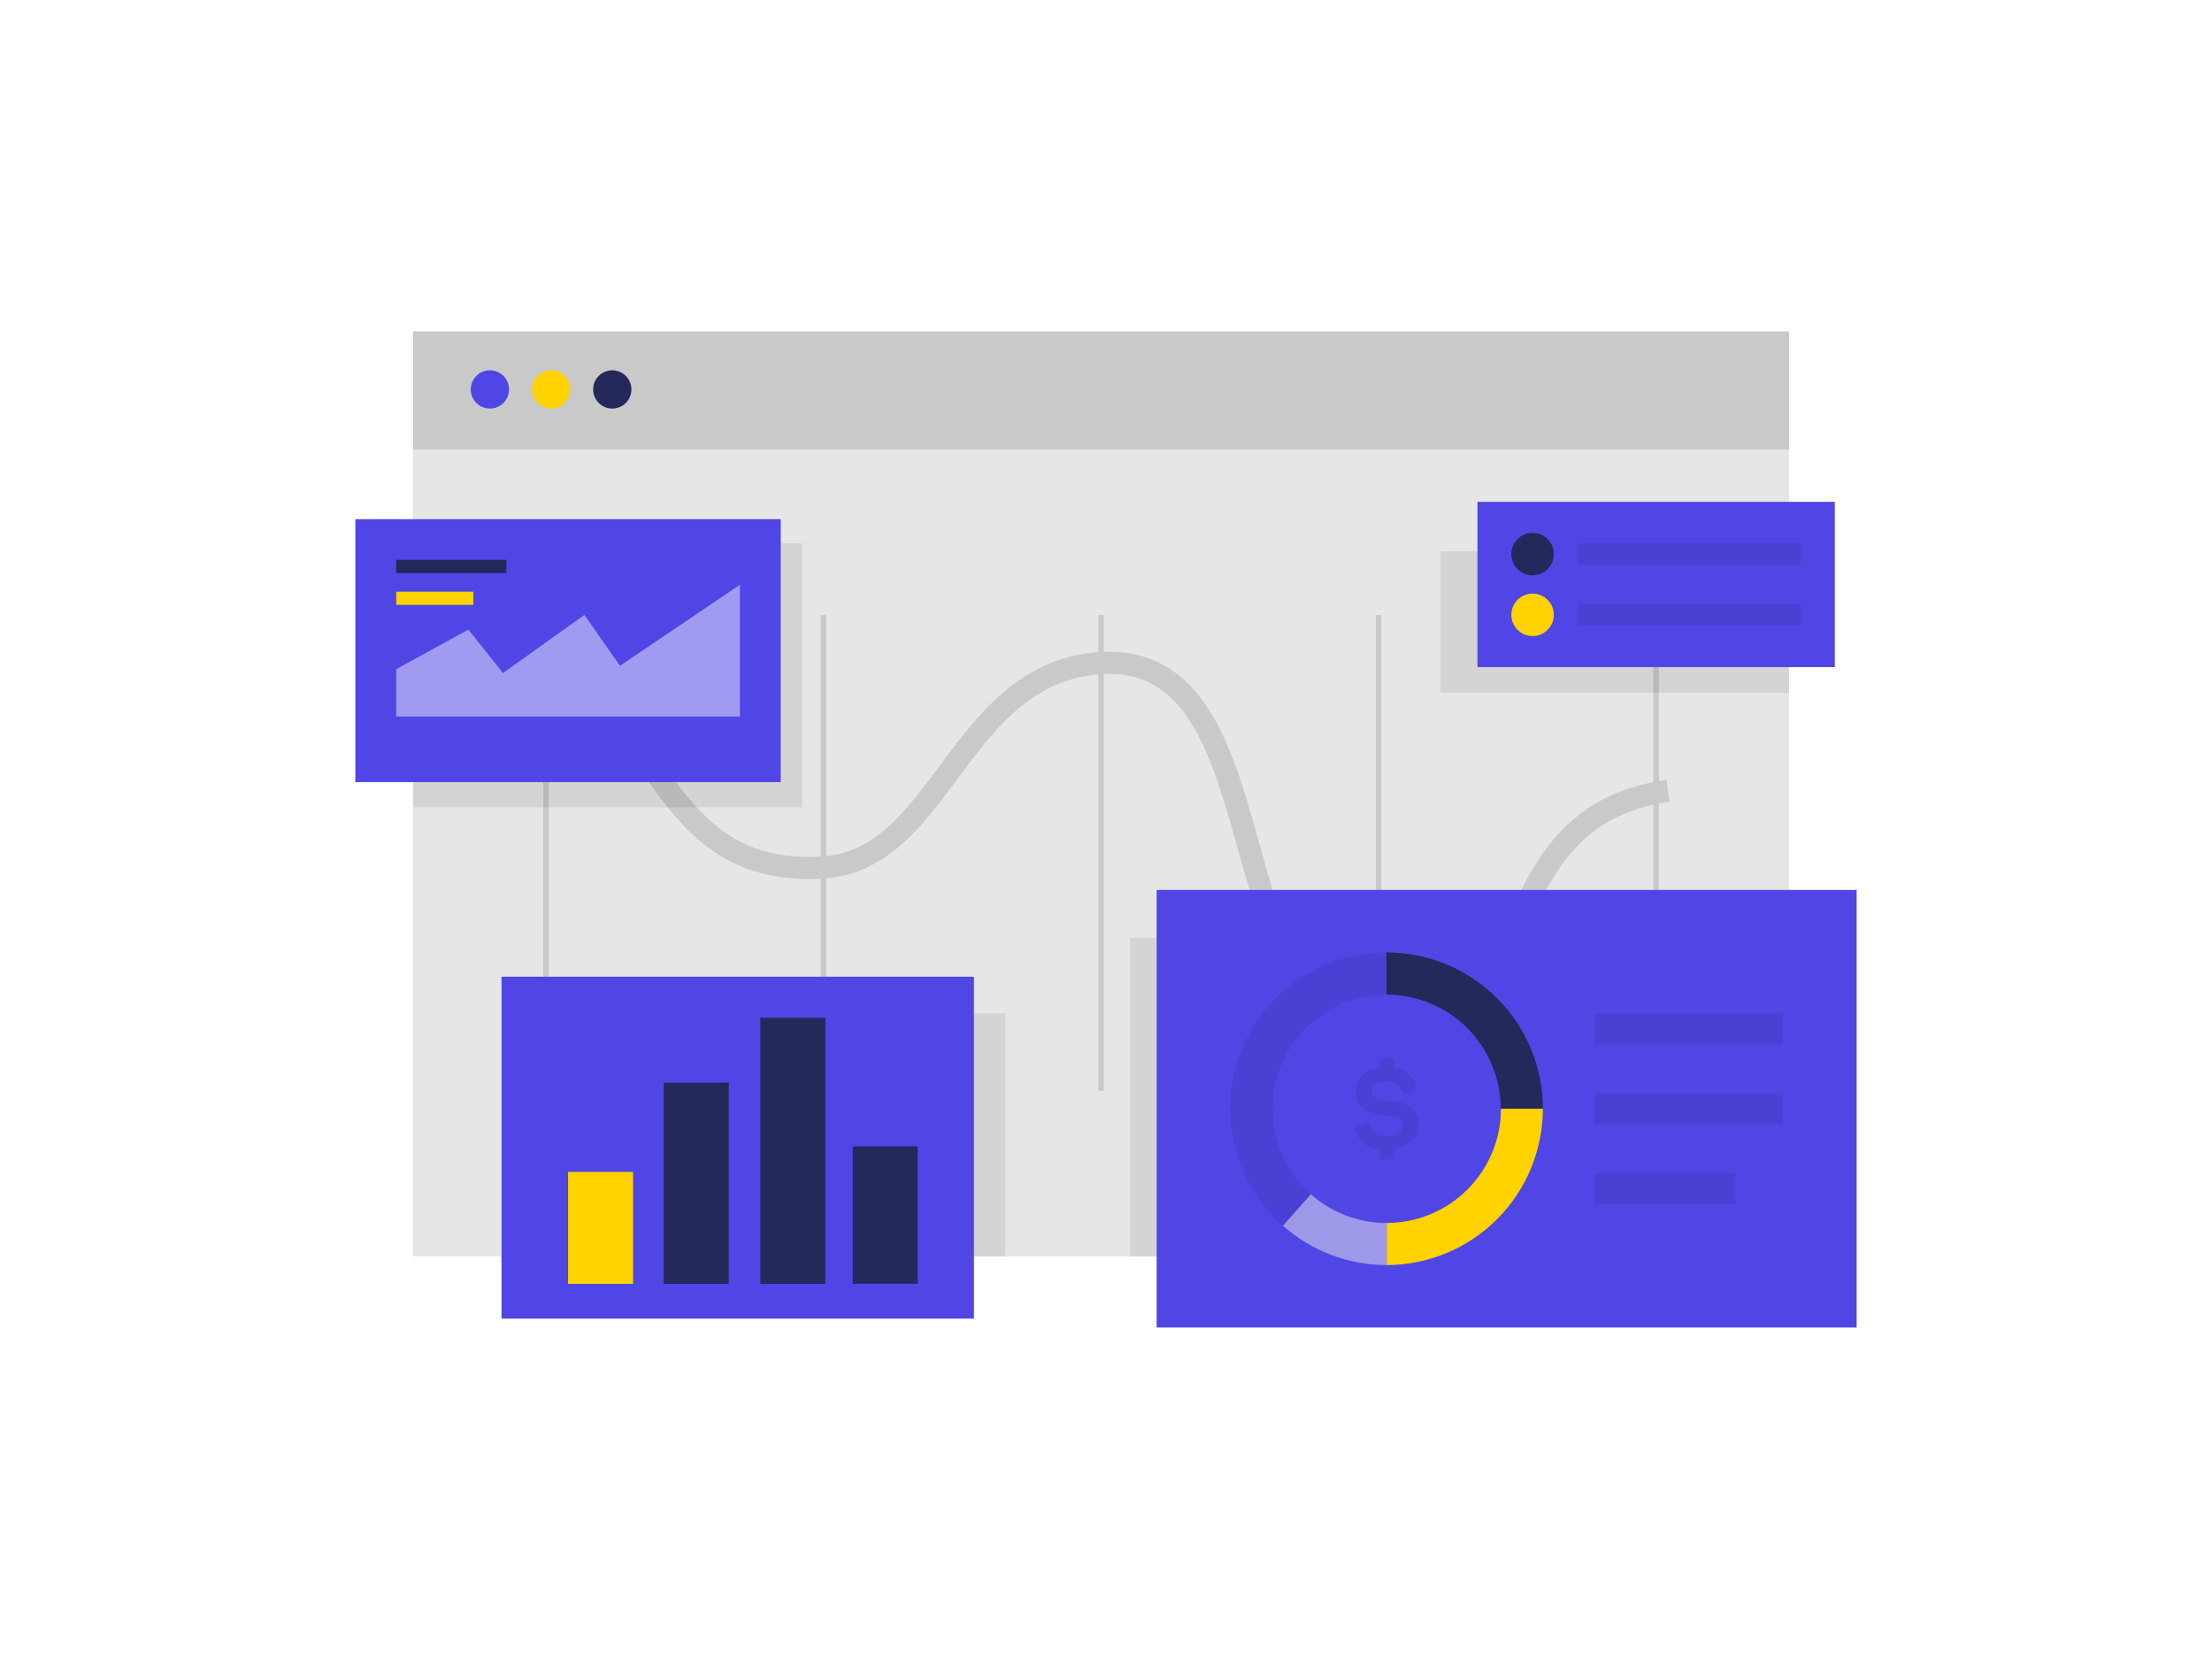 <svg width="200" height="150" viewBox="0 0 200 150" fill="none" xmlns="http://www.w3.org/2000/svg">
<rect width="200" height="150" fill="white"/>
<path d="M161.76 40.655H37.35V113.605H161.76V40.655Z" fill="#E6E6E6"/>
<path d="M161.76 29.965H37.35V40.655H161.76V29.965Z" fill="#C9C9C9"/>
<path d="M150.815 71.5C133.53 73.965 140.375 94.175 124.645 93.05C109.56 91.975 116.145 58.925 99.555 59.955C86.63 60.755 85.295 77.705 74.46 78.425C58.88 79.47 59.96 62.63 49.37 62.74" stroke="#C9C9C9" stroke-width="2" stroke-miterlimit="10"/>
<path d="M49.37 55.615V98.645" stroke="#C9C9C9" stroke-width="0.5" stroke-miterlimit="10"/>
<path d="M74.46 55.615V98.645" stroke="#C9C9C9" stroke-width="0.5" stroke-miterlimit="10"/>
<path d="M99.555 55.615V98.645" stroke="#C9C9C9" stroke-width="0.5" stroke-miterlimit="10"/>
<path d="M124.645 55.615V98.645" stroke="#C9C9C9" stroke-width="0.5" stroke-miterlimit="10"/>
<path d="M149.74 55.615V98.645" stroke="#C9C9C9" stroke-width="0.5" stroke-miterlimit="10"/>
<path opacity="0.08" d="M72.525 49.125H37.35V72.99H72.525V49.125Z" fill="black"/>
<path opacity="0.08" d="M90.905 91.625H55.73V113.605H90.905V91.625Z" fill="black"/>
<path opacity="0.08" d="M137.885 84.775H102.185V113.605H137.885V84.775Z" fill="black"/>
<path opacity="0.08" d="M161.76 49.84H130.225V62.64H161.76V49.84Z" fill="black"/>
<path d="M70.59 46.94H32.13V70.715H70.59V46.94Z" fill="#4F46E5"/>
<path opacity="0.46" d="M35.825 64.785V60.505L42.35 56.92L45.475 60.855L52.835 55.6L56.055 60.195L66.9 52.87V64.785H35.825Z" fill="white"/>
<path d="M42.8 53.495H35.825V54.69H42.8V53.495Z" fill="#FFD200"/>
<path d="M45.785 50.615H35.825V51.81H45.785V50.615Z" fill="#24285B"/>
<path d="M88.06 88.31H45.345V119.225H88.06V88.31Z" fill="#4F46E5"/>
<path d="M57.24 105.96H51.365V116.08H57.24V105.96Z" fill="#FFD200"/>
<path d="M82.975 103.65H77.1V116.075H82.975V103.65Z" fill="#24285B"/>
<path d="M65.89 97.885H60.015V116.08H65.89V97.885Z" fill="#24285B"/>
<path d="M74.625 92.025H68.75V116.08H74.625V92.025Z" fill="#24285B"/>
<path d="M167.87 80.465H104.58V120.03H167.87V80.465Z" fill="#4F46E5"/>
<path opacity="0.08" d="M125.38 114.385C122.584 114.388 119.849 113.561 117.523 112.01C115.196 110.459 113.382 108.252 112.31 105.67C111.238 103.087 110.956 100.244 111.5 97.502C112.043 94.759 113.389 92.239 115.365 90.26C117.341 88.282 119.86 86.934 122.602 86.388C125.344 85.841 128.187 86.12 130.771 87.189C133.354 88.259 135.563 90.071 137.117 92.395C138.671 94.72 139.5 97.454 139.5 100.25C139.495 103.995 138.006 107.585 135.359 110.234C132.713 112.883 129.125 114.376 125.38 114.385ZM125.38 89.925C123.338 89.926 121.342 90.532 119.645 91.668C117.948 92.803 116.625 94.415 115.845 96.302C115.064 98.189 114.86 100.265 115.259 102.267C115.658 104.27 116.642 106.109 118.086 107.553C119.53 108.996 121.37 109.979 123.373 110.377C125.375 110.775 127.451 110.57 129.337 109.789C131.224 109.007 132.836 107.684 133.97 105.986C135.105 104.288 135.71 102.292 135.71 100.25C135.707 97.512 134.618 94.886 132.681 92.95C130.744 91.014 128.118 89.926 125.38 89.925Z" fill="black"/>
<path opacity="0.46" d="M125.38 114.385C121.923 114.388 118.585 113.121 116 110.825L118.525 107.98C120.414 109.653 122.851 110.577 125.375 110.575L125.38 114.385Z" fill="white"/>
<path d="M139.5 100.25H135.695C135.691 97.512 134.601 94.887 132.665 92.952C130.728 91.016 128.103 89.928 125.365 89.925V86.115C129.113 86.119 132.706 87.609 135.356 90.259C138.006 92.909 139.496 96.502 139.5 100.25Z" fill="#24285B"/>
<path d="M125.38 114.385V110.575C128.118 110.572 130.743 109.484 132.68 107.548C134.616 105.613 135.706 102.988 135.71 100.25H139.5C139.496 103.995 138.007 107.586 135.361 110.235C132.714 112.885 129.125 114.377 125.38 114.385Z" fill="#FFD200"/>
<g opacity="0.08">
<path d="M125.69 95.675C125.945 95.675 126.02 95.765 126.02 96.015V96.55C126.457 96.597 126.874 96.761 127.226 97.025C127.578 97.289 127.852 97.643 128.02 98.05C128.15 98.315 128.095 98.455 127.8 98.585L127.265 98.825C127.015 98.945 126.895 98.895 126.765 98.63C126.653 98.359 126.457 98.132 126.206 97.98C125.955 97.829 125.662 97.762 125.37 97.79C124.44 97.79 124.015 98.065 124.015 98.685C124.036 98.876 124.123 99.052 124.261 99.186C124.399 99.319 124.579 99.4 124.77 99.415C125.028 99.474 125.291 99.514 125.555 99.535C126.049 99.56 126.538 99.656 127.005 99.82C127.239 99.897 127.458 100.016 127.65 100.17C128.034 100.574 128.242 101.113 128.23 101.67C128.23 102.86 127.435 103.67 126.025 103.875V104.5C126.025 104.75 125.95 104.84 125.695 104.84H125.095C124.845 104.84 124.76 104.75 124.76 104.5V103.945C124.27 103.91 123.802 103.731 123.414 103.431C123.025 103.132 122.733 102.724 122.575 102.26C122.552 102.211 122.54 102.158 122.541 102.104C122.541 102.05 122.554 101.997 122.578 101.949C122.602 101.901 122.637 101.859 122.68 101.826C122.722 101.793 122.772 101.771 122.825 101.76L123.36 101.565C123.635 101.465 123.755 101.53 123.86 101.805C123.971 102.099 124.175 102.348 124.442 102.513C124.709 102.678 125.022 102.751 125.335 102.72C126.335 102.72 126.835 102.405 126.835 101.76C126.843 101.611 126.802 101.464 126.717 101.341C126.631 101.219 126.507 101.129 126.365 101.085C126.017 100.962 125.653 100.891 125.285 100.875C124.783 100.845 124.289 100.739 123.82 100.56C123.591 100.477 123.378 100.355 123.19 100.2C122.993 100.005 122.839 99.77 122.737 99.512C122.635 99.254 122.589 98.977 122.6 98.7C122.6 97.52 123.34 96.735 124.74 96.55V96C124.74 95.75 124.825 95.66 125.075 95.66L125.69 95.675Z" fill="black"/>
</g>
<path opacity="0.08" d="M161.2 91.625H144.2V94.415H161.2V91.625Z" fill="black"/>
<path opacity="0.08" d="M161.18 98.865H144.18V101.655H161.18V98.865Z" fill="black"/>
<path opacity="0.08" d="M156.915 106.085H144.18V108.875H156.915V106.085Z" fill="black"/>
<path d="M165.895 45.375H133.585V60.315H165.895V45.375Z" fill="#4F46E5"/>
<path d="M138.57 52.02C139.63 52.02 140.49 51.16 140.49 50.1C140.49 49.039 139.63 48.18 138.57 48.18C137.51 48.18 136.65 49.039 136.65 50.1C136.65 51.16 137.51 52.02 138.57 52.02Z" fill="#24285B"/>
<path opacity="0.08" d="M162.82 49.125H142.675V51.08H162.82V49.125Z" fill="black"/>
<path d="M138.57 57.51C139.63 57.51 140.49 56.65 140.49 55.59C140.49 54.529 139.63 53.67 138.57 53.67C137.51 53.67 136.65 54.529 136.65 55.59C136.65 56.65 137.51 57.51 138.57 57.51Z" fill="#FFD200"/>
<path opacity="0.08" d="M162.82 54.61H142.675V56.565H162.82V54.61Z" fill="black"/>
<path d="M44.295 36.94C45.25 36.94 46.025 36.165 46.025 35.21C46.025 34.255 45.25 33.48 44.295 33.48C43.34 33.48 42.565 34.255 42.565 35.21C42.565 36.165 43.34 36.94 44.295 36.94Z" fill="#4F46E5"/>
<path d="M49.83 36.94C50.786 36.94 51.56 36.165 51.56 35.21C51.56 34.255 50.786 33.48 49.83 33.48C48.875 33.48 48.1 34.255 48.1 35.21C48.1 36.165 48.875 36.94 49.83 36.94Z" fill="#FFD200"/>
<path d="M55.36 36.94C56.315 36.94 57.09 36.165 57.09 35.21C57.09 34.255 56.315 33.48 55.36 33.48C54.404 33.48 53.63 34.255 53.63 35.21C53.63 36.165 54.404 36.94 55.36 36.94Z" fill="#24285B"/>
</svg>
